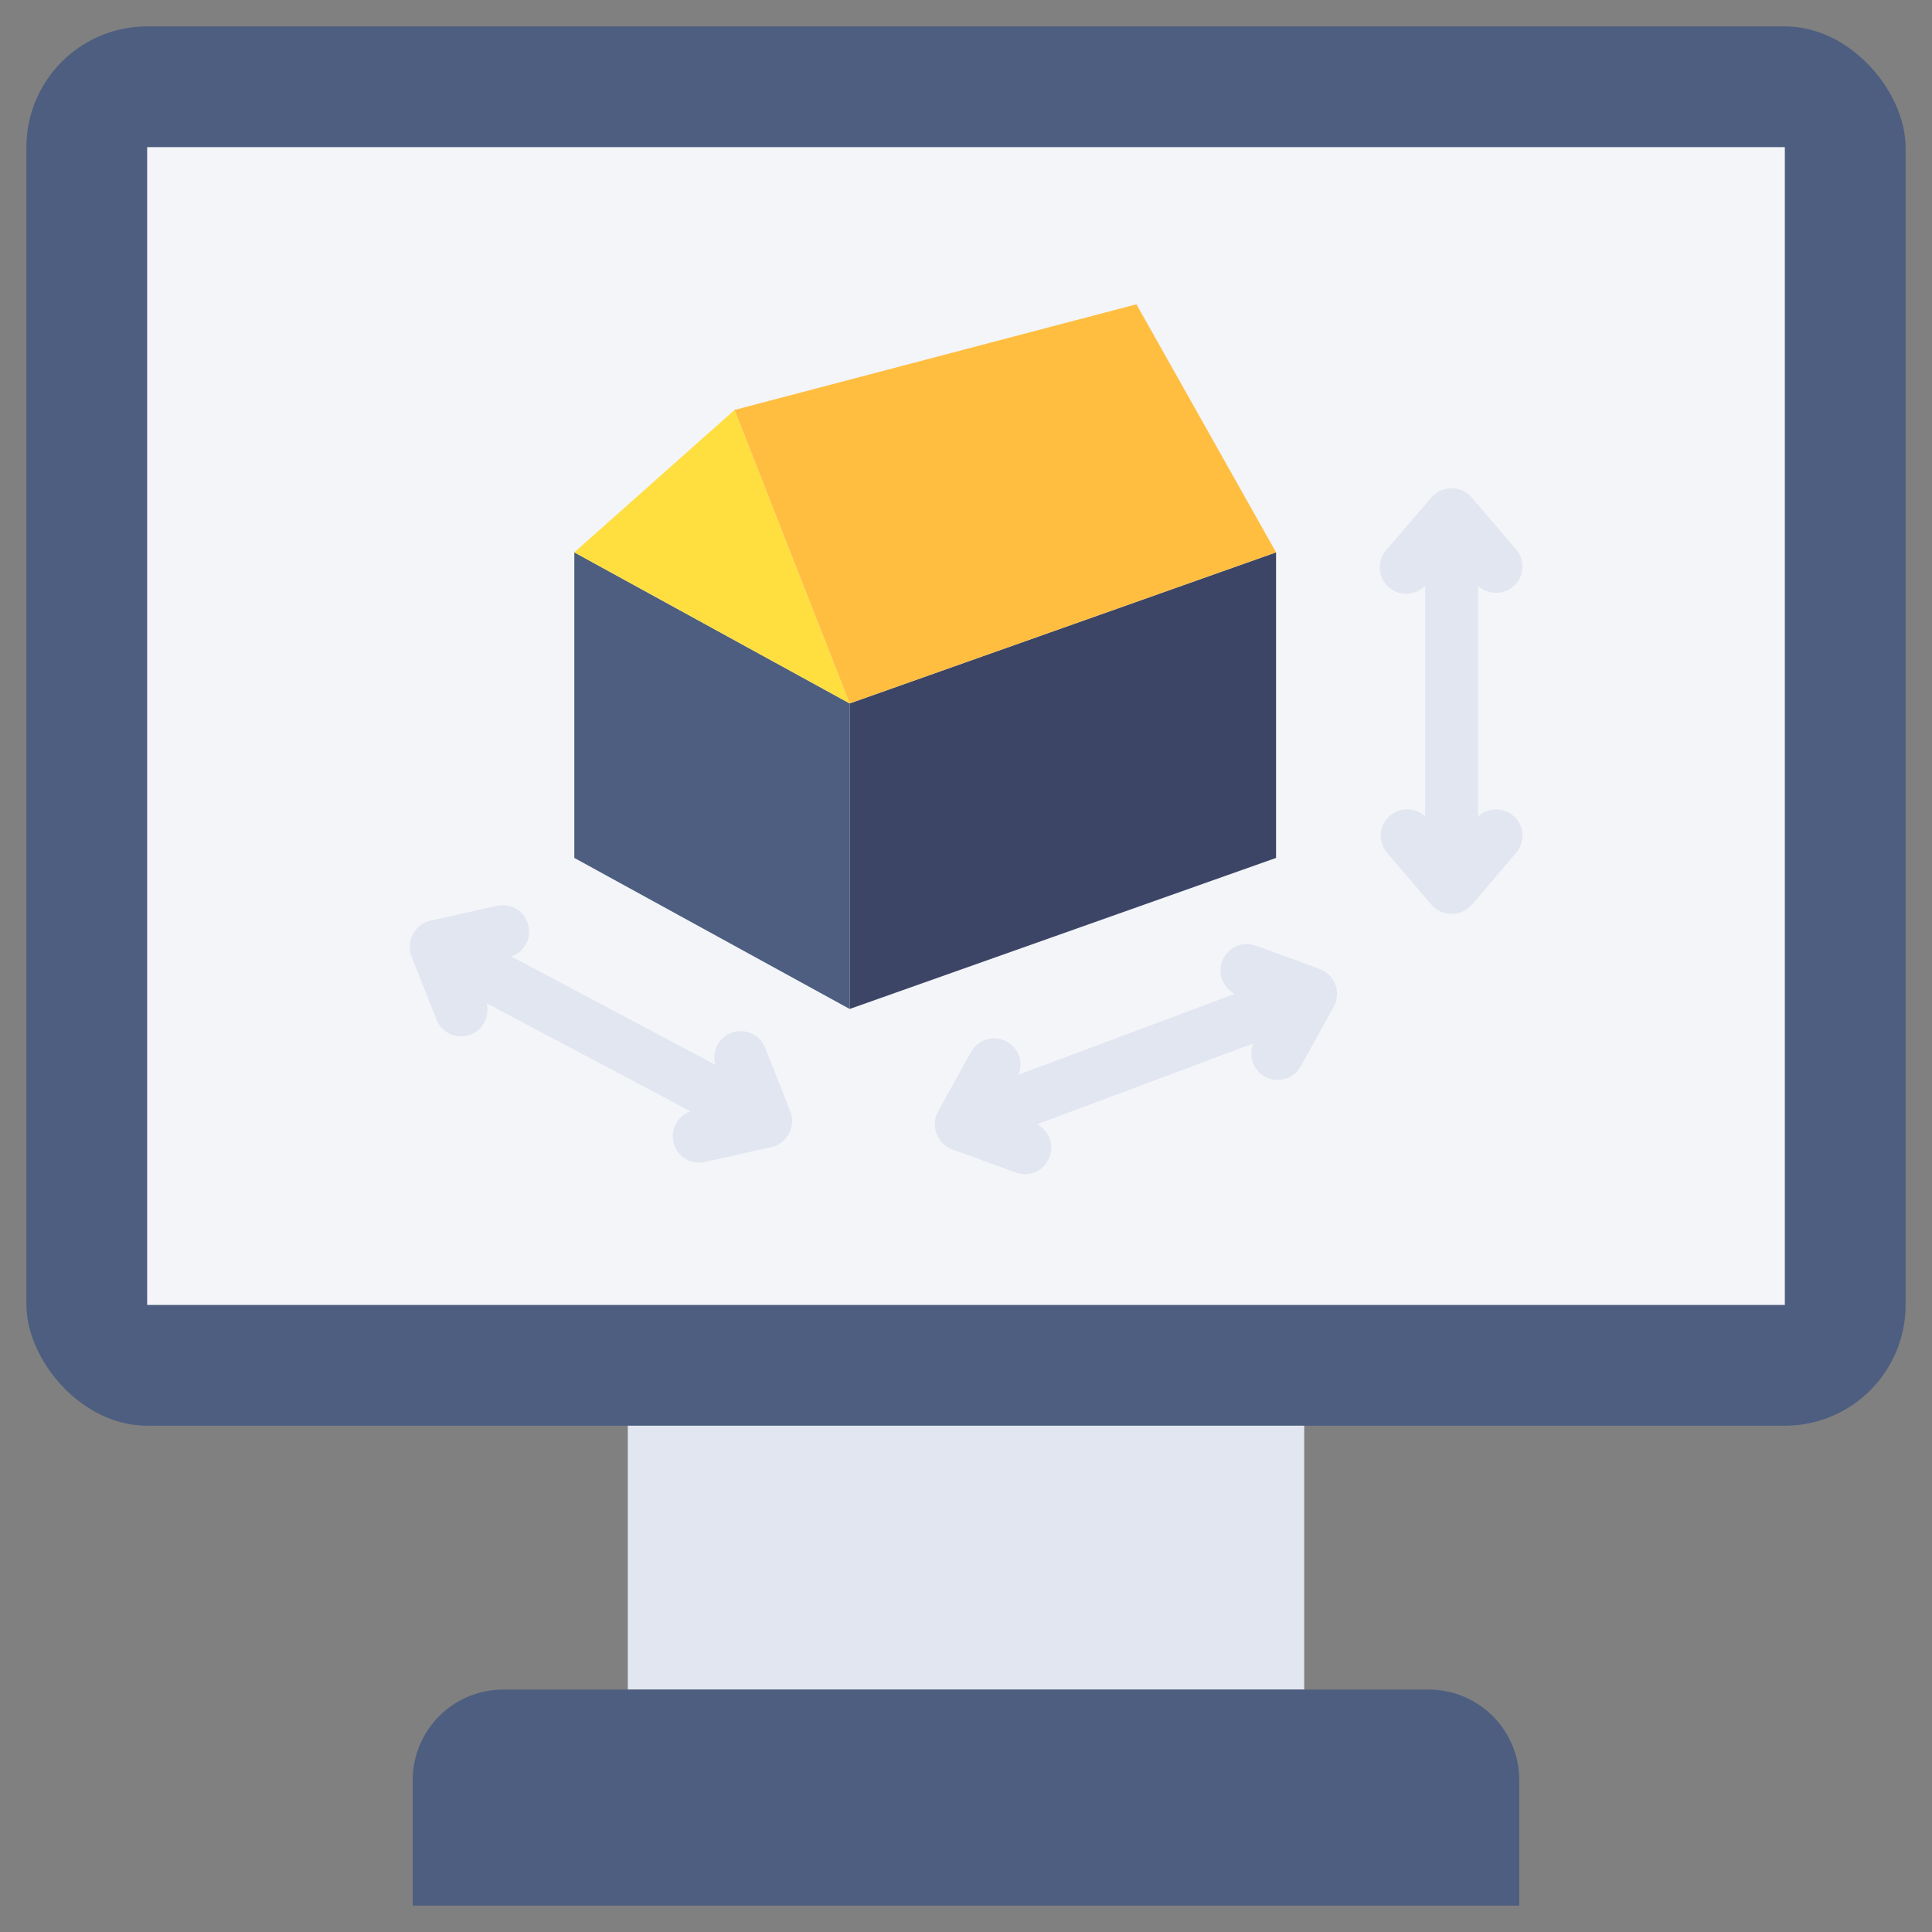 <svg xmlns="http://www.w3.org/2000/svg" width="128" height="128" viewBox="0 0 128 128"><rect x="0" y="0" width="128" height="128" fill="#808080" stroke="none"/><title>3D DESIGN</title><g><rect x="1.75" y="1.749" width="124.5" height="92.708" rx="8" fill="#4d5e80"></rect><rect x="9.75" y="9.748" width="108.5" height="76.708" fill="#f3f5f9"></rect><rect x="41.594" y="94.457" width="44.813" height="17.482" fill="#e1e6f0"></rect><path d="M33.344,111.939H94.656a6,6,0,0,1,6,6v8.313a0,0,0,0,1,0,0H27.344a0,0,0,0,1,0,0v-8.313A6,6,0,0,1,33.344,111.939Z" fill="#4d5e80"></path><polygon points="56.292 66.847 38.05 56.839 38.05 36.595 56.292 46.603 56.292 66.847" fill="#4d5e80"></polygon><polygon points="56.292 66.847 84.542 56.839 84.542 36.595 56.292 46.603 56.292 66.847" fill="#3d4566"></polygon><polygon points="38.05 36.595 48.667 27.159 56.292 46.603 38.05 36.595" fill="#ffdf40"></polygon><polygon points="48.667 27.159 75.292 20.159 84.542 36.595 56.292 46.603 48.667 27.159" fill="#ffbe40"></polygon><g><path d="M97.923,54.1V38.8a1.744,1.744,0,0,0,2.518-2.407L97.5,32.951a1.774,1.774,0,0,0-2.661,0l-2.938,3.438A1.744,1.744,0,0,0,94.423,38.8V54.1a1.745,1.745,0,0,0-2.518,2.41l2.938,3.438a1.775,1.775,0,0,0,2.661,0l2.937-3.438a1.745,1.745,0,0,0-2.518-2.41Z" fill="#e1e6f0"></path><path d="M88.523,65.385a1.8,1.8,0,0,0-1.089-1.191l-4.249-1.548a1.746,1.746,0,0,0-1.376,3.2l-14.333,5.36a1.746,1.746,0,0,0-3.14-1.514L62.145,73.65a1.775,1.775,0,0,0,.932,2.493l4.249,1.547a1.746,1.746,0,0,0,1.376-3.2l14.333-5.36a1.746,1.746,0,0,0,3.14,1.515l2.191-3.956A1.825,1.825,0,0,0,88.523,65.385Z" fill="#e1e6f0"></path><path d="M52.45,73.944c-.015-.1-.06-.2-.085-.3l-1.662-4.2a1.745,1.745,0,0,0-3.309,1.1L33.872,63.369a1.745,1.745,0,0,0-.952-3.353L28.507,61a1.774,1.774,0,0,0-1.245,2.351l1.662,4.205a1.751,1.751,0,0,0,1.628,1.108,1.746,1.746,0,0,0,1.681-2.2l13.522,7.165a1.745,1.745,0,0,0,.951,3.353l4.413-.986A1.771,1.771,0,0,0,52.45,73.944Z" fill="#e1e6f0"></path></g></g></svg>